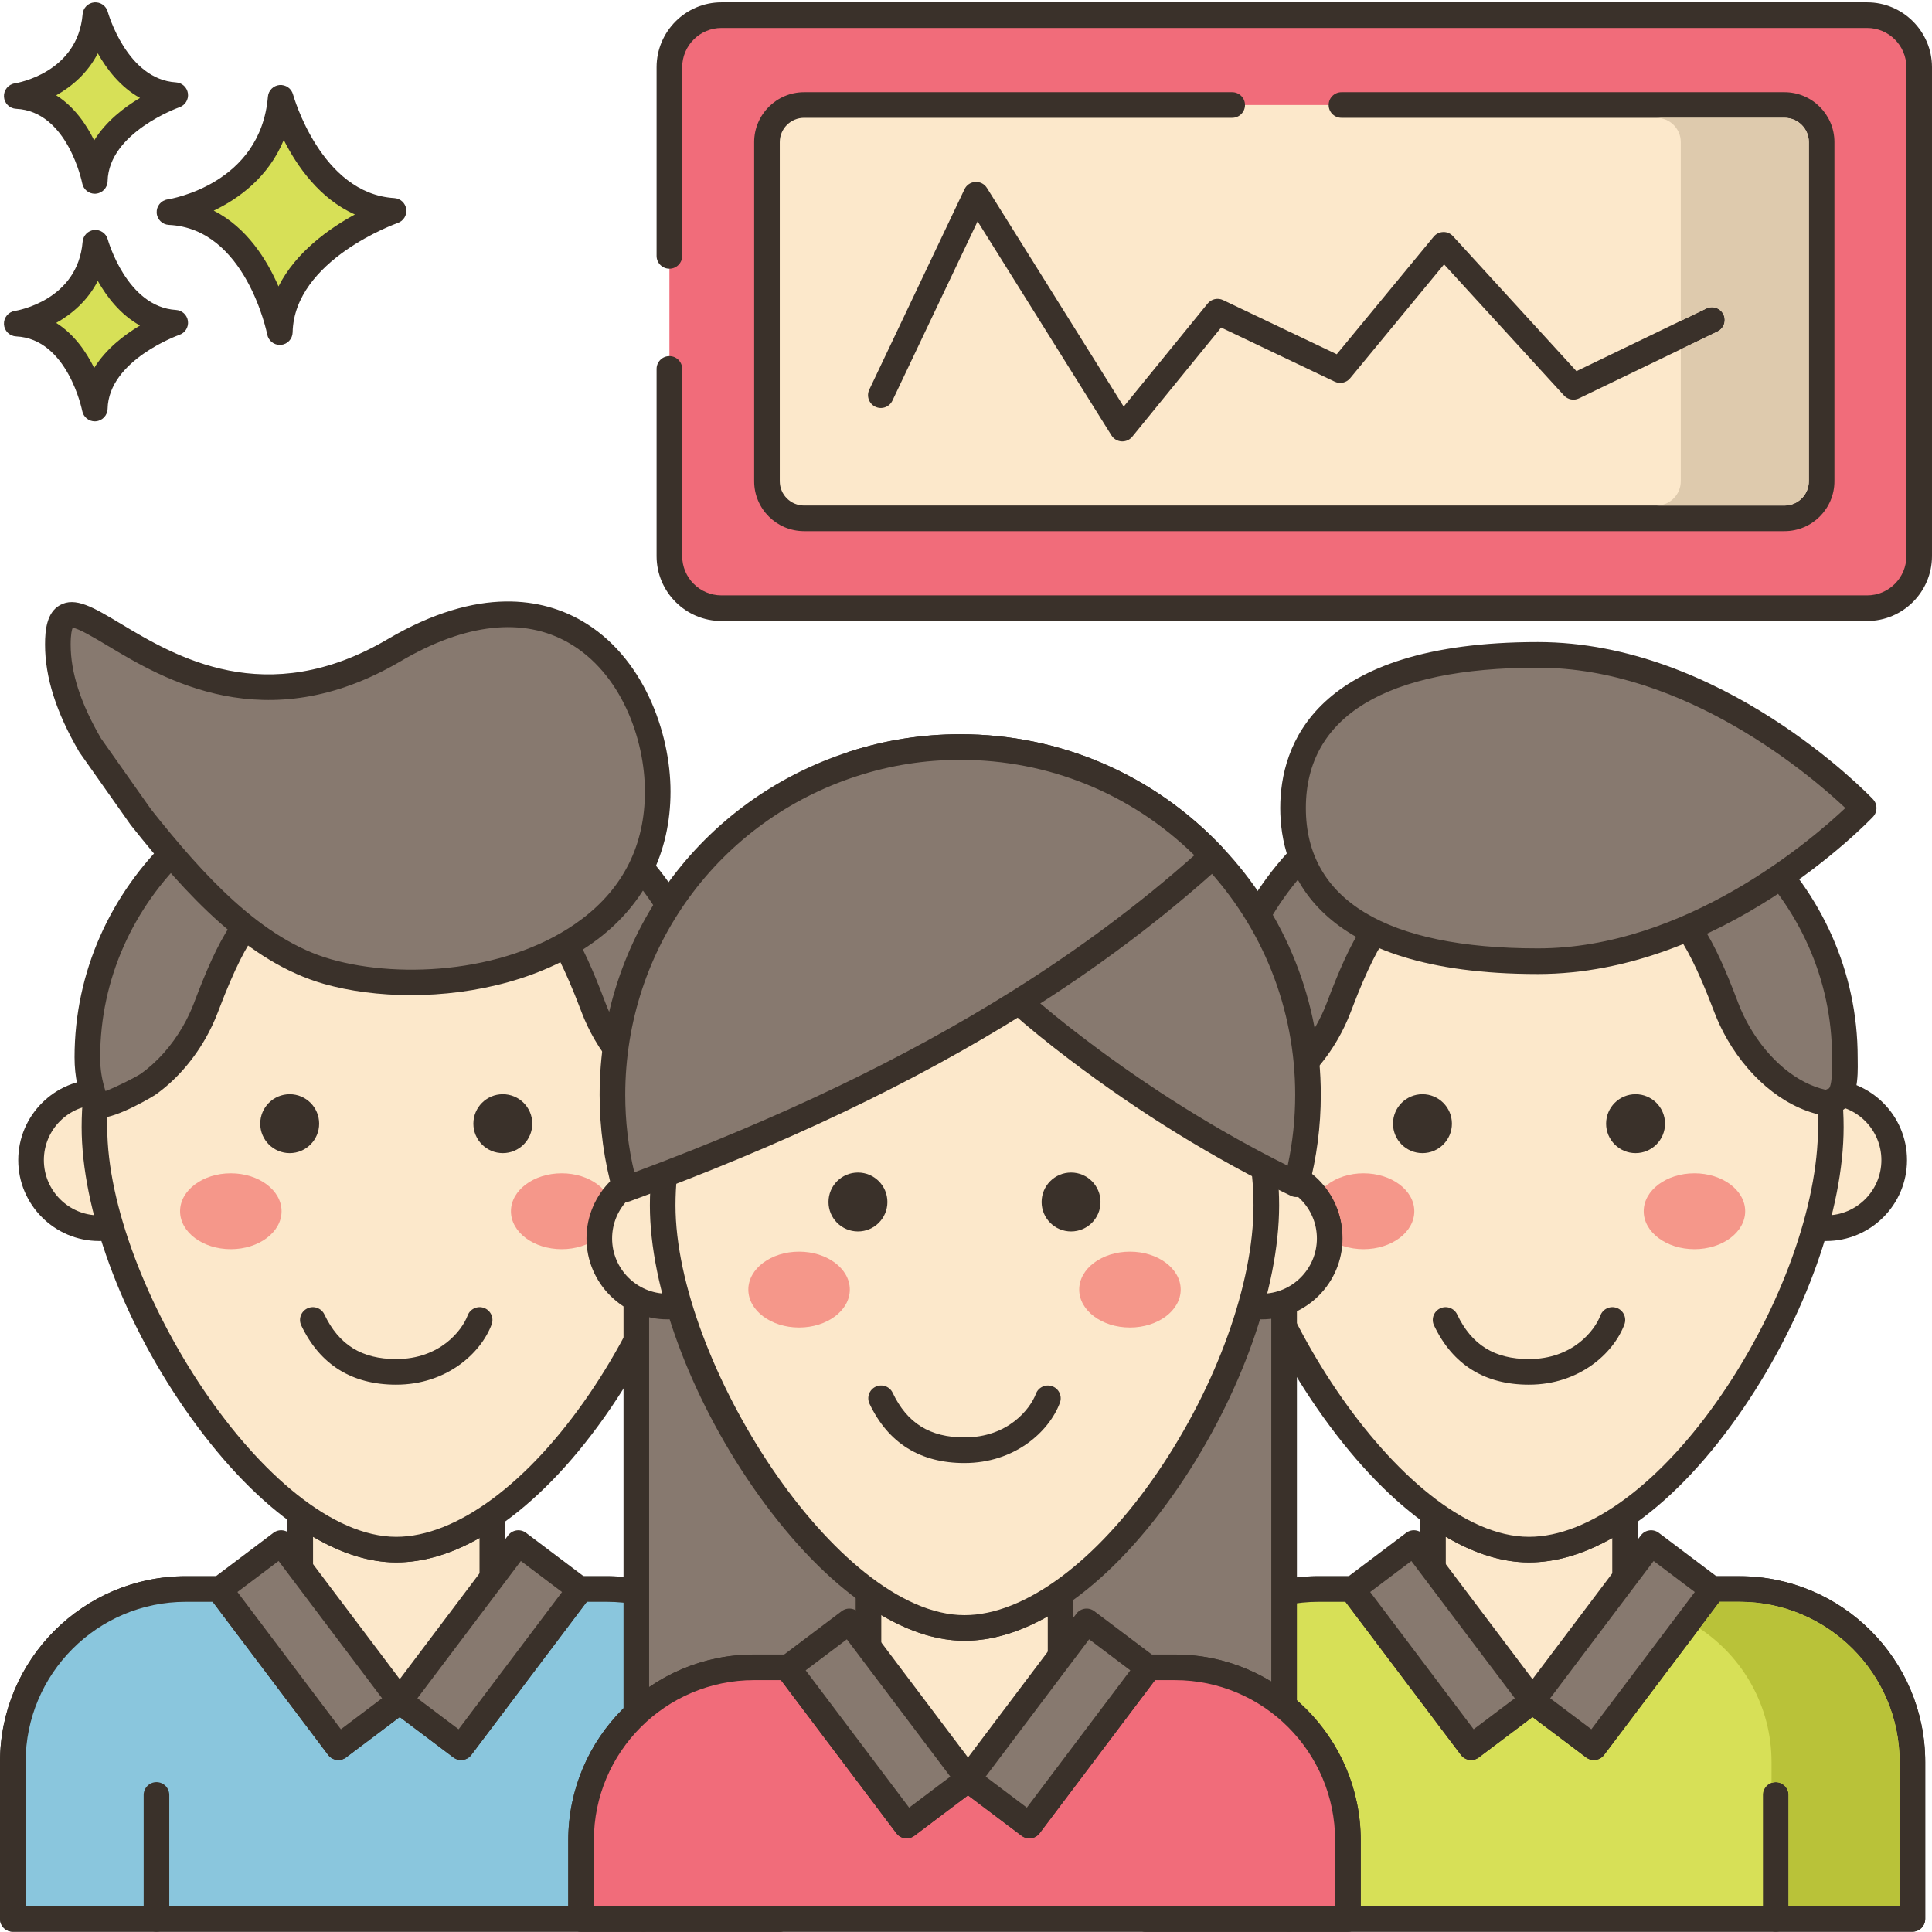 <svg height="452pt" viewBox="0 0 452.548 452" width="452pt" xmlns="http://www.w3.org/2000/svg"><path d="m65.742 22.629s6.816 25.316 26.445 26.492c0 0-26.199 9.051-26.641 28.402 0 0-5.156-27.145-25.852-28.117 0 0 24.102-3.652 26.047-26.777zm0 0" fill="#d7e057"/><path d="m65.543 80.523c-1.426 0-2.668-1.012-2.945-2.434-.047-.25-4.988-24.836-23.043-25.684-1.543-.074-2.777-1.305-2.855-2.844-.082-1.543 1.02-2.891 2.543-3.121.883-.141 21.789-3.637 23.512-24.066.121-1.449 1.27-2.602 2.715-2.734 1.469-.117 2.789.797 3.168 2.203.062.23 6.52 23.25 23.727 24.281 1.43.086 2.598 1.168 2.793 2.582.195 1.418-.637 2.777-1.988 3.246-.242.086-24.238 8.621-24.625 25.641-.035 1.531-1.219 2.789-2.75 2.918-.082.008-.164.012-.25.012zm-15.48-31.457c7.754 3.938 12.461 11.488 15.172 17.75 4.055-8.043 11.883-13.574 17.898-16.855-8.27-3.684-13.566-11.301-16.668-17.445-3.586 8.723-10.543 13.738-16.402 16.551zm0 0" fill="#3a312a"/><path d="m22.348 56.59s4.82 17.906 18.703 18.738c0 0-18.531 6.398-18.844 20.09 0 0-3.648-19.203-18.285-19.891 0 .004 17.047-2.582 18.426-18.938zm0 0" fill="#d7e057"/><path d="m22.203 98.418c-1.426 0-2.672-1.012-2.945-2.441-.031-.16-3.406-16.883-15.477-17.449-1.543-.074-2.773-1.305-2.855-2.844-.078-1.543 1.023-2.891 2.547-3.121.59-.094 14.727-2.484 15.883-16.227.121-1.453 1.27-2.609 2.719-2.738 1.449-.121 2.785.801 3.164 2.203.043.156 4.457 15.84 15.988 16.531 1.43.086 2.598 1.168 2.793 2.586.195 1.418-.641 2.773-1.992 3.242-.16.055-16.566 5.906-16.824 17.324-.039 1.535-1.223 2.797-2.754 2.922-.078.008-.164.012-.246.012zm-9.039-23.055c4.215 2.664 7.047 6.789 8.895 10.559 2.754-4.465 7.031-7.742 10.73-9.945-4.574-2.539-7.77-6.699-9.883-10.445-2.344 4.57-6.027 7.75-9.742 9.832zm0 0" fill="#3a312a"/><path d="m22.348 3.273s4.82 17.906 18.703 18.738c0 0-18.531 6.402-18.844 20.09 0 0-3.648-19.199-18.285-19.887 0 0 17.047-2.582 18.426-18.941zm0 0" fill="#d7e057"/><path d="m22.203 45.105c-1.426 0-2.672-1.016-2.945-2.441-.031-.164-3.406-16.883-15.477-17.453-1.543-.074-2.773-1.301-2.855-2.84-.078-1.543 1.023-2.891 2.547-3.121.59-.094 14.727-2.488 15.883-16.23.121-1.449 1.27-2.605 2.719-2.734 1.449-.121 2.785.797 3.164 2.203.043.16 4.457 15.84 15.988 16.531 1.43.086 2.598 1.168 2.793 2.586.195 1.418-.641 2.773-1.992 3.242-.16.059-16.566 5.906-16.824 17.324-.039 1.535-1.223 2.793-2.754 2.922-.078.008-.164.012-.246.012zm-9.039-23.059c4.215 2.668 7.047 6.789 8.895 10.562 2.754-4.465 7.031-7.746 10.73-9.945-4.574-2.539-7.77-6.699-9.883-10.449-2.344 4.574-6.027 7.75-9.742 9.832zm0 0" fill="#3a312a"/><path d="m182.629 449.199v-36.727c0-22.387-18.145-40.531-40.527-40.531h-26.781v-17.402c-7.406 5.137-15.066 8.164-22.504 8.164-7.133 0-14.66-3.059-22.035-8.254h-.457v17.492h-26.793c-22.387 0-40.531 18.145-40.531 40.531v36.727zm0 0" fill="#fce8cb"/><path d="m182.629 452.199h-179.629c-1.656 0-3-1.34-3-3v-36.727c0-24.004 19.527-43.531 43.531-43.531h23.793v-14.492c0-1.66 1.344-3 3-3h.453c.621 0 1.223.191 1.73.547 7.258 5.113 14.094 7.707 20.305 7.707 6.496 0 13.496-2.566 20.801-7.629.918-.637 2.113-.711 3.102-.191.988.52 1.605 1.539 1.605 2.656v14.402h23.781c24 0 43.527 19.527 43.527 43.531v36.727c0 1.66-1.344 3-3 3zm-176.629-6h173.629v-33.727c0-20.695-16.836-37.531-37.531-37.531h-26.777c-1.656 0-3-1.34-3-3v-11.965c-6.688 3.805-13.23 5.727-19.508 5.727-6.184 0-12.719-2.023-19.488-6.031v12.27c0 1.66-1.344 3-3 3h-26.793c-20.695 0-37.531 16.836-37.531 37.531zm0 0" fill="#3a312a"/><path d="m182.629 449.203v-36.742c0-22.387-18.145-40.531-40.527-40.531h-6.406l.164.121-27.852 36.941-14.375-10.828-14.371 10.828-27.855-36.941.164-.121h-8.039c-22.387 0-40.531 18.145-40.531 40.531v36.742zm0 0" fill="#8ac6dd"/><path d="m182.629 452.203h-179.625c-1.656 0-3-1.344-3-3v-36.746c0-24 19.527-43.527 43.527-43.527h8.043c1.301 0 2.457.84 2.855 2.078.012.035.023.074.035.113l25.387 33.668 11.977-9.023c1.066-.805 2.543-.805 3.609 0l11.977 9.023 25.391-33.672c.012-.039.023-.078.039-.117.398-1.234 1.551-2.07 2.852-2.07h6.406c24 0 43.527 19.527 43.527 43.531v36.742c0 1.656-1.344 3-3 3zm-176.625-6h173.625v-33.746c0-20.691-16.836-37.527-37.531-37.527h-4.652l-27.047 35.867c-.992 1.324-2.875 1.586-4.199.59l-12.566-9.469-12.57 9.469c-1.32.996-3.199.73-4.199-.59l-27.043-35.867h-6.289c-20.695 0-37.531 16.836-37.531 37.527v33.746zm0 0" fill="#3a312a"/><path d="m35.219 260.977c-5.793-6.637-15.867-7.316-22.5-1.527-6.637 5.793-7.32 15.867-1.527 22.504 5.793 6.633 15.867 7.316 22.5 1.523 6.637-5.793 7.32-15.863 1.527-22.5zm0 0" fill="#fce8cb" fill-rule="evenodd"/><path d="m23.223 290.418c-10.449 0-18.949-8.5-18.949-18.949 0-10.445 8.5-18.945 18.949-18.945 10.449 0 18.949 8.5 18.949 18.945-.004 10.449-8.504 18.949-18.949 18.949zm0-31.895c-7.141 0-12.949 5.809-12.949 12.945 0 7.141 5.805 12.949 12.949 12.949 7.137 0 12.949-5.809 12.949-12.949-.004-7.137-5.812-12.945-12.949-12.945zm0 0" fill="#3a312a"/><path d="m165.867 255.91c-8.602-1.898-17.113 3.531-19.012 12.133-1.902 8.602 3.531 17.113 12.133 19.012 8.602 1.898 17.113-3.531 19.012-12.133s-3.535-17.113-12.133-19.012zm0 0" fill="#fce8cb" fill-rule="evenodd"/><path d="m162.414 290.418c-10.449 0-18.949-8.5-18.949-18.949 0-10.445 8.5-18.945 18.949-18.945 10.449 0 18.949 8.5 18.949 18.945 0 10.449-8.5 18.949-18.949 18.949zm0-31.895c-7.137 0-12.949 5.809-12.949 12.945 0 7.141 5.809 12.949 12.949 12.949 7.141 0 12.949-5.809 12.949-12.949 0-7.137-5.809-12.945-12.949-12.945zm0 0" fill="#3a312a"/><path d="m163.516 263.727c0 39.047-37.605 98.977-70.699 98.977-31.586 0-70.695-59.93-70.695-98.977 0-39.043 31.652-70.695 70.695-70.695 39.047 0 70.699 31.652 70.699 70.695zm0 0" fill="#fce8cb"/><path d="m92.816 365.703c-15.691 0-33.793-13.172-49.664-36.137-14.824-21.457-24.031-46.684-24.031-65.84 0-40.633 33.059-73.695 73.695-73.695 40.641 0 73.703 33.059 73.703 73.695 0 19.371-8.992 44.59-23.461 65.82-15.664 22.98-33.977 36.156-50.242 36.156zm0-169.672c-37.328 0-67.699 30.371-67.699 67.699 0 36.469 37.82 95.977 67.699 95.977 14.043 0 30.969-12.539 45.281-33.535 13.828-20.293 22.418-44.215 22.418-62.441 0-37.328-30.367-67.699-67.699-67.699zm0 0" fill="#3a312a"/><path d="m74.758 262.93c0 3.812-3.09 6.902-6.898 6.902-3.812 0-6.902-3.09-6.902-6.902 0-3.809 3.09-6.898 6.902-6.898 3.809 0 6.898 3.09 6.898 6.898zm0 0" fill="#3a312a"/><path d="m124.68 262.93c0 3.812-3.09 6.902-6.902 6.902s-6.898-3.09-6.898-6.902c0-3.809 3.09-6.898 6.898-6.898 3.812 0 6.902 3.09 6.902 6.898zm0 0" fill="#3a312a"/><path d="m65.953 283.445c0 4.91-5.32 8.887-11.887 8.887-6.562 0-11.887-3.977-11.887-8.887 0-4.906 5.324-8.887 11.887-8.887 6.566 0 11.887 3.98 11.887 8.887zm0 0" fill="#f5978a"/><path d="m143.457 283.445c0 4.91-5.324 8.887-11.887 8.887s-11.887-3.977-11.887-8.887c0-4.906 5.324-8.887 11.887-8.887s11.887 3.98 11.887 8.887zm0 0" fill="#f5978a"/><path d="m93.633 177.43c-40.414 0-73.172 31.32-73.172 69.957 0 4.09.738 7.137 2.113 10.945.648 1.793 11.125-3.941 12.02-4.566 4.461-3.145 8.105-7.398 10.832-12.105 1.125-1.961 2.062-3.949 2.82-5.941 2.41-6.355 8.965-24.039 15.621-22.652 8.922 1.859 19.035 2.91 29.766 2.91 10.727 0 20.844-1.051 29.766-2.91 6.652-1.387 13.207 16.297 15.621 22.652.754 1.992 1.695 3.984 2.82 5.941 4.504 7.785 12.105 15.199 21.355 16.547.023-.445.586-.598 1.008-.75 3.027-1.102 2.602-7.641 2.602-10.07.004-38.637-32.758-69.957-73.172-69.957zm0 0" fill="#87796f"/><path d="m23.141 261.637c-.422 0-.797-.047-1.129-.148-1.066-.336-1.891-1.117-2.258-2.141-1.375-3.805-2.293-7.297-2.293-11.961 0-40.227 34.172-72.957 76.176-72.957 42.004 0 76.176 32.73 76.176 72.957l.008.777c.051 3.574.148 10.184-4.371 12.031-.105.121-.223.234-.348.336-.652.535-1.496.766-2.336.648-8.957-1.309-17.75-8.043-23.52-18.016-1.188-2.062-2.207-4.207-3.031-6.379l-.152-.406c-7.652-20.184-11.379-20.52-12.047-20.371-9.473 1.973-19.695 2.973-30.379 2.973-10.688 0-20.91-1.004-30.375-2.973-.672-.133-4.402.188-12.055 20.375l-.152.402c-.824 2.168-1.84 4.312-3.027 6.375-3.082 5.324-7.129 9.84-11.707 13.059-.09.062-8.758 5.418-13.18 5.418zm70.492-81.207c-38.691 0-70.172 30.035-70.172 66.957 0 3.039.449 5.375 1.246 7.906 2.559-.934 7.105-3.285 8.184-3.996 3.848-2.707 7.289-6.566 9.938-11.137 1.023-1.777 1.902-3.629 2.617-5.504l.148-.398c5.121-13.504 10.914-25.797 18.887-24.125 9.066 1.891 18.879 2.848 29.152 2.848 10.277 0 20.086-.957 29.156-2.848 7.938-1.676 13.766 10.617 18.883 24.121l.152.402c.711 1.875 1.59 3.727 2.617 5.508 4.555 7.879 11.16 13.336 17.875 14.836.234-.121.488-.23.773-.328.336-.348.797-1.805.73-6.422l-.012-.863c0-36.922-31.48-66.957-70.176-66.957zm0 0" fill="#3a312a"/><path d="m51.434 372.039 14.434-10.879 27.844 36.949-14.434 10.879zm0 0" fill="#87796f"/><path d="m79.262 411.992c-.141 0-.281-.008-.418-.031-.789-.109-1.5-.527-1.98-1.164l-27.844-36.945c-.48-.637-.688-1.434-.574-2.223.109-.785.527-1.5 1.164-1.977l14.434-10.879c1.32-1 3.203-.734 4.203.59l27.844 36.945c.996 1.324.73 3.207-.594 4.203l-14.43 10.875c-.523.395-1.16.605-1.805.605zm-23.645-39.359 24.234 32.156 9.637-7.266-24.23-32.156zm0 0" fill="#3a312a"/><path d="m108.027 408.984-14.438-10.875 27.848-36.949 14.434 10.879zm0 0" fill="#87796f"/><path d="m108.008 411.992c-.629 0-1.266-.195-1.805-.605l-14.434-10.875c-.637-.477-1.055-1.188-1.164-1.977-.113-.789.094-1.59.574-2.223l27.844-36.945c.996-1.324 2.879-1.59 4.199-.59l14.434 10.879c.637.477 1.055 1.188 1.168 1.977.113.789-.098 1.586-.574 2.223l-27.844 36.945c-.59.777-1.492 1.191-2.398 1.191zm-10.23-14.469 9.641 7.266 24.23-32.152-9.641-7.266zm0 0" fill="#3a312a"/><path d="m36.648 452.203c-1.656 0-3-1.344-3-3v-29.031c0-1.656 1.344-3 3-3s3 1.344 3 3v29.031c0 1.656-1.344 3-3 3zm0 0" fill="#3a312a"/><path d="m150.621 452.203c-1.656 0-3-1.344-3-3v-29.031c0-1.656 1.344-3 3-3s3 1.344 3 3v29.031c0 1.656-1.344 3-3 3zm0 0" fill="#3a312a"/><path d="m33.012 191.16c12 15.109 26.355 31.219 43.695 36.148 27.926 7.941 77.352-1.961 77.352-42.156 0-25.703-21.539-56.77-61.746-33.117-49.836 29.32-78.762-27.039-78.762-1.336 0 8.125 3.273 16.227 7.57 23.598zm0 0" fill="#87796f"/><path d="m96.246 232.824c-7.371 0-14.387-.934-20.359-2.629-17.824-5.07-32.27-20.859-45.227-37.172-.031-.043-.066-.09-.102-.137l-11.891-16.859c-.051-.07-.098-.145-.141-.219-5.371-9.211-7.977-17.426-7.977-25.109 0-3.375.391-7.473 3.457-9.207 3.621-2.055 7.859.488 14.273 4.336 12.715 7.629 34.008 20.391 62.512 3.625 21.602-12.707 36.594-9.391 45.363-4.375 14.445 8.262 20.906 26.082 20.906 40.074 0 14.191-5.93 26.172-17.156 34.648-12.117 9.148-28.625 13.023-43.66 13.023zm-60.832-43.465c12.316 15.5 25.945 30.469 42.113 35.062 16.715 4.754 42.27 3.043 58.762-9.41 9.801-7.406 14.773-17.453 14.773-29.863 0-12.262-5.531-27.797-17.887-34.863-10.605-6.07-24.211-4.566-39.34 4.336-31.578 18.574-55.691 4.117-68.641-3.652-3.031-1.816-6.758-4.051-8.18-4.188-.16.383-.465 1.43-.465 3.918 0 6.562 2.324 13.754 7.098 21.977zm0 0" fill="#3a312a"/><path d="m92.816 324.074c-10.375 0-17.863-4.664-22.246-13.871-.711-1.496-.074-3.285 1.422-3.996 1.492-.715 3.285-.078 3.996 1.418 3.395 7.129 8.742 10.449 16.828 10.449 10.207 0 15.402-6.676 16.723-10.211.582-1.551 2.312-2.34 3.863-1.758 1.551.582 2.34 2.312 1.758 3.863-2.543 6.793-10.621 14.105-22.344 14.105zm0 0" fill="#3a312a"/><path d="m447.961 412.473v36.727h-179.625v-36.727c0-22.387 18.141-40.531 40.527-40.531h26.793v-17.492h.457c7.375 5.195 14.902 8.254 22.035 8.254 7.438 0 15.102-3.027 22.508-8.164v17.402h26.777c22.383 0 40.527 18.145 40.527 40.531zm0 0" fill="#fce8cb"/><path d="m447.965 452.199h-179.629c-1.656 0-3-1.34-3-3v-36.727c0-24.004 19.527-43.531 43.527-43.531h23.793v-14.492c0-1.66 1.344-3 3-3h.453c.621 0 1.223.191 1.73.547 7.258 5.113 14.09 7.707 20.305 7.707 6.5 0 13.496-2.566 20.797-7.629.918-.637 2.113-.707 3.102-.191.988.52 1.609 1.543 1.609 2.656v14.402h23.777c24.004 0 43.531 19.527 43.531 43.531v36.727c.004 1.66-1.34 3-2.996 3zm-176.629-6h173.625v-33.727c0-20.695-16.836-37.531-37.531-37.531h-26.777c-1.656 0-3-1.34-3-3v-11.965c-6.688 3.805-13.227 5.727-19.504 5.727-6.188 0-12.723-2.023-19.492-6.031v12.27c0 1.66-1.344 3-3 3h-26.793c-20.691 0-37.527 16.836-37.527 37.531zm0 0" fill="#3a312a"/><path d="m447.965 412.461v36.742h-179.629v-36.742c0-22.387 18.145-40.531 40.531-40.531h8.039l-.164.121 27.852 36.941 14.375-10.828 14.375 10.828 27.852-36.941-.168-.121h6.406c22.387 0 40.531 18.145 40.531 40.531zm0 0" fill="#d7e057"/><path d="m447.965 452.203h-179.629c-1.656 0-3-1.344-3-3v-36.746c0-24 19.527-43.527 43.527-43.527h8.043c1.297 0 2.449.836 2.852 2.07.016.039.027.078.035.117l25.391 33.672 11.977-9.027c1.066-.805 2.543-.805 3.609 0l11.977 9.027 25.387-33.668c.012-.039.023-.078.035-.117.398-1.238 1.555-2.078 2.855-2.078h6.41c24 0 43.527 19.527 43.527 43.531v36.742c.004 1.66-1.34 3.004-2.996 3.004zm-176.629-6h173.625v-33.746c0-20.691-16.836-37.527-37.527-37.527h-4.656l-27.043 35.867c-.996 1.324-2.875 1.586-4.199.59l-12.57-9.469-12.566 9.469c-1.32.996-3.203.73-4.199-.59l-27.047-35.867h-6.289c-20.695 0-37.531 16.836-37.531 37.527v33.746zm0 0" fill="#3a312a"/><path d="m303.613 266.289c-2.867-8.328-11.941-12.758-20.27-9.895s-12.758 11.938-9.895 20.27c2.867 8.328 11.938 12.758 20.27 9.891 8.328-2.863 12.758-11.938 9.895-20.266zm0 0" fill="#fce8cb" fill-rule="evenodd"/><path d="m288.555 290.418c-10.449 0-18.949-8.5-18.949-18.949 0-10.445 8.5-18.945 18.949-18.945 10.449 0 18.949 8.5 18.949 18.945-.004 10.449-8.504 18.949-18.949 18.949zm0-31.895c-7.141 0-12.949 5.809-12.949 12.945 0 7.141 5.809 12.949 12.949 12.949 7.137 0 12.949-5.809 12.949-12.949-.004-7.137-5.812-12.945-12.949-12.945zm0 0" fill="#3a312a"/><path d="m439.734 260.992c-5.793-6.633-15.863-7.316-22.5-1.523s-7.316 15.863-1.527 22.5c5.793 6.637 15.867 7.32 22.504 1.527 6.633-5.793 7.316-15.867 1.523-22.504zm0 0" fill="#fce8cb" fill-rule="evenodd"/><path d="m427.746 290.418c-10.445 0-18.945-8.5-18.945-18.949 0-10.445 8.5-18.945 18.945-18.945 10.449 0 18.949 8.5 18.949 18.945 0 10.449-8.5 18.949-18.949 18.949zm0-31.895c-7.137 0-12.945 5.809-12.945 12.945 0 7.141 5.809 12.949 12.945 12.949 7.141 0 12.949-5.809 12.949-12.949 0-7.137-5.809-12.945-12.949-12.945zm0 0" fill="#3a312a"/><path d="m428.848 263.727c0 39.047-37.605 98.977-70.699 98.977-31.59 0-70.695-59.93-70.695-98.977 0-39.043 31.652-70.695 70.695-70.695 39.047 0 70.699 31.652 70.699 70.695zm0 0" fill="#fce8cb"/><path d="m358.152 365.703c-15.691 0-33.793-13.172-49.664-36.137-14.824-21.457-24.035-46.684-24.035-65.84 0-40.633 33.062-73.695 73.699-73.695 40.637 0 73.699 33.059 73.699 73.695 0 19.371-8.988 44.59-23.461 65.82-15.664 22.98-33.977 36.156-50.238 36.156zm0-169.672c-37.328 0-67.699 30.371-67.699 67.699 0 36.469 37.82 95.977 67.699 95.977 14.039 0 30.969-12.539 45.281-33.535 13.828-20.293 22.418-44.215 22.418-62.441-.004-37.328-30.375-67.699-67.699-67.699zm0 0" fill="#3a312a"/><path d="m340.094 262.93c0 3.812-3.09 6.902-6.902 6.902-3.809 0-6.898-3.09-6.898-6.902 0-3.809 3.09-6.898 6.898-6.898 3.812 0 6.902 3.09 6.902 6.898zm0 0" fill="#3a312a"/><path d="m390.012 262.93c0 3.812-3.09 6.902-6.898 6.902-3.812 0-6.902-3.09-6.902-6.902 0-3.809 3.09-6.898 6.902-6.898 3.809 0 6.898 3.09 6.898 6.898zm0 0" fill="#3a312a"/><path d="m331.285 283.445c0 4.91-5.32 8.887-11.887 8.887-6.562 0-11.883-3.977-11.883-8.887 0-4.906 5.32-8.887 11.883-8.887 6.566 0 11.887 3.98 11.887 8.887zm0 0" fill="#f5978a"/><path d="m408.789 283.445c0 4.91-5.32 8.887-11.887 8.887-6.562 0-11.883-3.977-11.883-8.887 0-4.906 5.32-8.887 11.883-8.887 6.566 0 11.887 3.98 11.887 8.887zm0 0" fill="#f5978a"/><path d="m358.965 177.43c-40.41 0-73.172 31.32-73.172 69.957 0 4.09.738 7.137 2.113 10.945.648 1.793 11.125-3.941 12.02-4.566 4.461-3.145 8.105-7.398 10.832-12.105 1.125-1.961 2.062-3.949 2.82-5.941 2.41-6.355 8.965-24.039 15.621-22.652 8.922 1.859 19.035 2.91 29.766 2.91 10.73 0 20.844-1.051 29.766-2.91 6.652-1.387 13.207 16.297 15.621 22.652.754 1.992 1.695 3.984 2.82 5.941 4.504 7.785 12.105 15.199 21.355 16.547.023-.445.586-.598 1.008-.75 3.027-1.102 2.602-7.641 2.602-10.07.004-38.637-32.758-69.957-73.172-69.957zm0 0" fill="#87796f"/><path d="m288.473 261.641c-.418 0-.797-.047-1.129-.152-1.066-.336-1.887-1.117-2.258-2.137-1.375-3.809-2.293-7.301-2.293-11.961 0-40.23 34.172-72.961 76.176-72.961 42 0 76.172 32.73 76.172 72.961l.008.777c.055 3.574.152 10.18-4.367 12.027-.105.121-.223.234-.348.336-.652.539-1.5.766-2.336.648-8.961-1.305-17.75-8.043-23.52-18.012-1.188-2.066-2.203-4.211-3.031-6.379l-.152-.402c-7.652-20.188-11.391-20.523-12.047-20.375-9.473 1.973-19.695 2.973-30.379 2.973-10.688 0-20.91-1-30.379-2.973-.668-.141-4.395.184-12.047 20.371l-.156.406c-.824 2.172-1.84 4.316-3.027 6.375-3.082 5.328-7.129 9.84-11.707 13.062-.09.055-8.758 5.414-13.18 5.414zm70.496-81.211c-38.695 0-70.176 30.035-70.176 66.957 0 3.039.449 5.375 1.25 7.906 2.559-.934 7.105-3.285 8.18-3.996 3.848-2.707 7.293-6.566 9.941-11.137 1.023-1.777 1.902-3.629 2.613-5.504l.152-.402c5.121-13.504 10.914-25.797 18.883-24.121 9.07 1.891 18.879 2.848 29.156 2.848s20.086-.957 29.152-2.848c7.949-1.664 13.766 10.617 18.887 24.125l.148.398c.711 1.875 1.594 3.727 2.621 5.508 4.555 7.883 11.156 13.336 17.875 14.836.227-.121.48-.227.762-.328.344-.348.805-1.805.738-6.418l-.012-.867c0-36.922-31.48-66.957-70.172-66.957zm0 0" fill="#3a312a"/><path d="m316.766 372.027 14.434-10.879 27.844 36.945-14.434 10.879zm0 0" fill="#87796f"/><path d="m344.594 411.992c-.91 0-1.809-.41-2.398-1.195l-27.844-36.945c-.477-.637-.688-1.434-.574-2.223.113-.785.531-1.5 1.168-1.977l14.434-10.879c1.316-1 3.203-.734 4.199.59l27.844 36.945c.477.637.688 1.438.574 2.223-.113.789-.531 1.5-1.168 1.98l-14.434 10.875c-.535.406-1.172.605-1.801.605zm-23.645-39.355 24.234 32.152 9.641-7.266-24.23-32.152zm0 0" fill="#3a312a"/><path d="m373.355 408.977-14.43-10.879 27.844-36.945 14.434 10.879zm0 0" fill="#87796f"/><g fill="#3a312a"><path d="m373.34 411.992c-.629 0-1.266-.195-1.801-.605l-14.434-10.875c-.637-.477-1.055-1.188-1.168-1.977-.113-.789.098-1.59.574-2.223l27.844-36.945c.996-1.324 2.879-1.59 4.203-.59l14.434 10.879c.637.477 1.055 1.188 1.164 1.977.113.789-.094 1.586-.57 2.223l-27.848 36.945c-.59.777-1.488 1.191-2.398 1.191zm-10.23-14.469 9.645 7.266 24.23-32.152-9.641-7.266zm0 0"/><path d="m301.98 452.203c-1.656 0-3-1.344-3-3v-29.031c0-1.656 1.344-3 3-3s3 1.344 3 3v29.031c0 1.656-1.344 3-3 3zm0 0"/><path d="m415.953 452.203c-1.656 0-3-1.344-3-3v-29.031c0-1.656 1.344-3 3-3s3 1.344 3 3v29.031c0 1.656-1.344 3-3 3zm0 0"/><path d="m358.148 324.074c-10.375 0-17.863-4.664-22.242-13.871-.711-1.496-.078-3.285 1.418-3.996 1.496-.711 3.289-.078 4 1.418 3.391 7.129 8.738 10.449 16.824 10.449 10.207 0 15.402-6.68 16.727-10.211.582-1.551 2.305-2.34 3.863-1.758 1.551.582 2.336 2.312 1.754 3.863-2.543 6.793-10.621 14.105-22.344 14.105zm0 0"/></g><path d="m297.828 273.711c-8.711-1.297-16.824 4.715-18.121 13.43-1.297 8.711 4.715 16.824 13.43 18.117 8.711 1.297 16.824-4.715 18.117-13.426 1.297-8.711-4.715-16.824-13.426-18.121zm0 0" fill="#fce8cb" fill-rule="evenodd"/><path d="m295.48 308.418c-10.445 0-18.945-8.5-18.945-18.949 0-10.445 8.5-18.945 18.945-18.945 10.449 0 18.949 8.5 18.949 18.945 0 10.449-8.5 18.949-18.949 18.949zm0-31.895c-7.137 0-12.945 5.809-12.945 12.945 0 7.141 5.809 12.949 12.945 12.949 7.141 0 12.949-5.809 12.949-12.949 0-7.137-5.809-12.945-12.949-12.945zm0 0" fill="#3a312a"/><path d="m436.547 189s-34.172 35.875-76.328 35.875-57.336-16.062-57.336-35.875c0-19.816 15.18-35.883 57.336-35.883 42.156.004 76.328 35.883 76.328 35.883zm0 0" fill="#87796f" fill-rule="evenodd"/><path d="m360.219 227.879c-52.5 0-60.336-24.359-60.336-38.879s7.836-38.879 60.336-38.879c42.945 0 77.07 35.309 78.5 36.812 1.105 1.16 1.105 2.98 0 4.137-1.43 1.504-35.555 36.809-78.5 36.809zm0-71.758c-35.547 0-54.336 11.371-54.336 32.879s18.789 32.875 54.336 32.875c34.594 0 64.066-25.363 72.039-32.875-7.98-7.512-37.5-32.879-72.039-32.879zm0 0" fill="#3a312a"/><path d="m149.051 250.777h151.734v173.668h-151.734zm0 0" fill="#87796f"/><path d="m300.785 427.445h-151.734c-1.656 0-3-1.34-3-3v-173.668c0-1.66 1.344-3 3-3h151.734c1.656 0 3 1.34 3 3v173.668c0 1.66-1.344 3-3 3zm-148.734-6h145.734v-167.668h-145.734zm0 0" fill="#3a312a"/><path d="m315.734 449.203v-18.379c0-22.387-18.141-40.531-40.527-40.531h-26.777v-17.402c-7.406 5.133-15.07 8.164-22.508 8.164-7.133 0-14.66-3.059-22.039-8.258h-.453v17.496h-26.793c-22.383 0-40.531 18.145-40.531 40.531v18.379zm0 0" fill="#fce8cb"/><path d="m315.734 452.203h-179.625c-1.656 0-3-1.344-3-3v-18.383c0-24.004 19.527-43.531 43.527-43.531h23.793v-14.492c0-1.66 1.344-3 3-3h.453c.621 0 1.223.191 1.73.547 7.258 5.113 14.094 7.707 20.309 7.707 6.496 0 13.492-2.566 20.797-7.629.922-.637 2.113-.707 3.102-.191.988.52 1.609 1.543 1.609 2.656v14.402h23.777c24.004 0 43.531 19.531 43.531 43.531v18.383c-.004 1.656-1.348 3-3.004 3zm-176.625-6h173.625v-15.383c0-20.695-16.836-37.531-37.531-37.531h-26.777c-1.656 0-3-1.34-3-3v-11.961c-6.688 3.801-13.23 5.723-19.508 5.723-6.184 0-12.723-2.023-19.488-6.031v12.27c0 1.66-1.344 3-3 3h-26.793c-20.695 0-37.531 16.836-37.531 37.531v15.383zm0 0" fill="#3a312a"/><path d="m315.734 449.203v-18.395c0-22.383-18.141-40.527-40.527-40.527h-6.406l.164.121-27.852 36.941-14.375-10.832-14.371 10.832-27.855-36.941.168-.121h-8.043c-22.387 0-40.531 18.145-40.531 40.527v18.395zm0 0" fill="#f16c7a"/><path d="m315.734 452.203h-179.625c-1.656 0-3-1.344-3-3v-18.395c0-24.004 19.527-43.531 43.527-43.531h8.043c1.297 0 2.449.836 2.852 2.07.016.039.027.078.039.117l25.387 33.672 11.977-9.023c1.066-.805 2.543-.805 3.609 0l11.98 9.027 25.387-33.676c.012-.039.023-.078.035-.117.402-1.234 1.551-2.07 2.852-2.07h6.406c24.004 0 43.531 19.527 43.531 43.531v18.395c0 1.656-1.34 3-3 3zm-176.625-6h173.625v-15.395c0-20.695-16.836-37.531-37.531-37.531h-4.652l-27.043 35.871c-.992 1.32-2.875 1.586-4.199.59l-12.57-9.473-12.566 9.473c-1.328.996-3.207.73-4.203-.59l-27.039-35.871h-6.293c-20.695 0-37.531 16.836-37.531 37.531v15.395zm0 0" fill="#3a312a"/><path d="m171.062 283.676c-3.387-8.129-12.723-11.973-20.855-8.586-8.129 3.387-11.977 12.723-8.586 20.855 3.387 8.129 12.723 11.973 20.855 8.586 8.129-3.387 11.973-12.723 8.586-20.855zm0 0" fill="#fce8cb" fill-rule="evenodd"/><path d="m156.324 308.77c-10.445 0-18.945-8.5-18.945-18.949 0-10.449 8.5-18.949 18.945-18.949 10.449 0 18.949 8.5 18.949 18.949 0 10.449-8.5 18.949-18.949 18.949zm0-31.898c-7.137 0-12.945 5.809-12.945 12.949 0 7.137 5.809 12.949 12.945 12.949 7.141 0 12.949-5.809 12.949-12.949 0-7.141-5.809-12.949-12.949-12.949zm0 0" fill="#3a312a"/><path d="m306.793 278.543c-6.227-6.227-16.324-6.227-22.551 0-6.23 6.227-6.23 16.324 0 22.555 6.227 6.227 16.324 6.227 22.551 0 6.23-6.23 6.23-16.328 0-22.555zm0 0" fill="#fce8cb" fill-rule="evenodd"/><path d="m295.523 308.77c-10.453 0-18.953-8.5-18.953-18.949 0-10.449 8.5-18.949 18.953-18.949 10.445 0 18.945 8.5 18.945 18.949 0 10.449-8.5 18.949-18.945 18.949zm0-31.898c-7.141 0-12.953 5.809-12.953 12.949 0 7.137 5.809 12.949 12.953 12.949 7.137 0 12.945-5.809 12.945-12.949 0-7.141-5.809-12.949-12.945-12.949zm0 0" fill="#3a312a"/><path d="m296.621 282.078c0 39.047-37.602 98.977-70.695 98.977-31.59 0-70.699-59.934-70.699-98.977 0-39.047 31.652-70.699 70.699-70.699 39.043 0 70.695 31.656 70.695 70.699zm0 0" fill="#fce8cb"/><path d="m225.926 384.055c-15.695 0-33.793-13.172-49.664-36.141-14.824-21.453-24.035-46.68-24.035-65.836 0-40.637 33.059-73.699 73.699-73.699 40.637 0 73.695 33.062 73.695 73.699 0 19.367-8.988 44.59-23.457 65.82-15.66 22.977-33.973 36.156-50.238 36.156zm0-169.676c-37.328 0-67.699 30.371-67.699 67.699 0 36.469 37.82 95.977 67.699 95.977 14.039 0 30.965-12.539 45.277-33.535 13.828-20.293 22.418-44.215 22.418-62.441 0-37.328-30.367-67.699-67.695-67.699zm0 0" fill="#3a312a"/><path d="m207.863 281.281c0 3.812-3.09 6.898-6.898 6.898-3.812 0-6.902-3.09-6.902-6.898 0-3.812 3.09-6.902 6.902-6.902 3.809 0 6.898 3.09 6.898 6.902zm0 0" fill="#3a312a"/><path d="m257.785 281.281c0 3.809-3.09 6.898-6.902 6.898-3.809 0-6.898-3.09-6.898-6.898 0-3.812 3.09-6.902 6.898-6.902 3.812 0 6.902 3.09 6.902 6.902zm0 0" fill="#3a312a"/><path d="m199.059 301.797c0 4.906-5.32 8.887-11.883 8.887-6.566 0-11.887-3.98-11.887-8.887 0-4.91 5.32-8.887 11.887-8.887 6.562 0 11.883 3.977 11.883 8.887zm0 0" fill="#f5978a"/><path d="m276.562 301.797c0 4.906-5.324 8.887-11.887 8.887s-11.887-3.98-11.887-8.887c0-4.91 5.324-8.887 11.887-8.887s11.887 3.977 11.887 8.887zm0 0" fill="#f5978a"/><path d="m184.539 390.379 14.434-10.879 27.848 36.945-14.434 10.879zm0 0" fill="#87796f"/><path d="m212.367 430.34c-.91 0-1.809-.41-2.398-1.191l-27.844-36.949c-.48-.633-.688-1.434-.574-2.223.109-.785.527-1.5 1.164-1.977l14.434-10.875c1.32-1 3.203-.734 4.203.59l27.848 36.945c.477.637.684 1.438.574 2.223-.113.789-.531 1.5-1.168 1.977l-14.434 10.879c-.539.406-1.176.602-1.805.602zm-23.645-39.355 24.234 32.156 9.641-7.266-24.234-32.156zm0 0" fill="#3a312a"/><path d="m241.129 427.332-14.434-10.879 27.848-36.945 14.43 10.875zm0 0" fill="#87796f"/><path d="m241.113 430.34c-.629 0-1.266-.195-1.805-.602l-14.434-10.879c-.637-.477-1.055-1.188-1.164-1.977-.113-.789.094-1.59.574-2.223l27.844-36.945c.996-1.324 2.883-1.59 4.203-.59l14.434 10.875c.637.477 1.055 1.191 1.168 1.977.109.789-.098 1.59-.574 2.223l-27.848 36.949c-.59.781-1.488 1.191-2.398 1.191zm-10.23-14.465 9.641 7.266 24.234-32.156-9.641-7.266zm0 0" fill="#3a312a"/><path d="m225.922 342.426c-10.379 0-17.863-4.668-22.242-13.871-.711-1.496-.078-3.285 1.418-4 1.5-.711 3.289-.074 4 1.422 3.391 7.129 8.738 10.449 16.824 10.449 10.207 0 15.402-6.68 16.723-10.211.578-1.551 2.312-2.34 3.863-1.758 1.551.582 2.34 2.309 1.758 3.863-2.543 6.793-10.621 14.105-22.344 14.105zm0 0" fill="#3a312a"/><path d="m306.383 256.168c0 7.242-.941 14.266-2.727 20.949-18.105-8.73-35.332-19.449-51.289-31.566-4.68-3.547-9.289-7.242-13.691-11.16-5.402-4.738-10.512-9.848-15.121-15.383-10.023-12.07-17.383-25.938-23.613-40.383 7.863-2.543 16.254-3.914 24.969-3.914 23.305 0 44.328 9.789 59.184 25.484 13.824 14.59 22.289 34.289 22.289 55.973zm0 0" fill="#87796f"/><path d="m303.656 280.117c-.445 0-.887-.102-1.301-.297-17.848-8.609-35.277-19.332-51.801-31.879-5.273-3.996-9.809-7.691-13.871-11.309-5.797-5.086-10.992-10.371-15.434-15.703-8.988-10.828-16.637-23.891-24.059-41.113-.336-.777-.328-1.656.02-2.426.348-.77 1.004-1.355 1.809-1.617 8.324-2.695 17.035-4.062 25.891-4.062 23.445 0 45.234 9.383 61.363 26.422 14.902 15.727 23.109 36.336 23.109 58.035 0 7.379-.949 14.691-2.824 21.719-.23.867-.836 1.582-1.648 1.957-.398.184-.824.273-1.254.273zm-99.605-99.59c6.766 15.164 13.742 26.844 21.816 36.566 4.234 5.09 9.211 10.152 14.789 15.047 3.961 3.523 8.379 7.121 13.527 11.023 15.172 11.52 31.117 21.473 47.438 29.613 1.172-5.418 1.762-10.988 1.762-16.605 0-20.156-7.621-39.301-21.461-53.91-14.984-15.828-35.23-24.547-57.008-24.547-7.105-.004-14.109.941-20.863 2.812zm0 0" fill="#3a312a"/><path d="m284.094 200.195c-14.016 12.777-29.266 24.082-45.414 34.195-28.637 17.949-60.039 32.109-92.176 43.902-1.988-7.035-3.047-14.457-3.047-22.125 0-36.277 23.715-67.016 56.488-77.543 7.859-2.543 16.25-3.914 24.965-3.914 23.305 0 44.328 9.793 59.184 25.484zm0 0" fill="#87796f"/><path d="m146.504 281.293c-.469 0-.938-.109-1.363-.328-.746-.379-1.297-1.051-1.523-1.855-2.098-7.426-3.164-15.145-3.164-22.941 0-36.832 23.539-69.145 58.57-80.395 8.316-2.695 17.027-4.062 25.887-4.062 23.441 0 45.23 9.387 61.363 26.422.551.586.848 1.371.816 2.172-.031.805-.379 1.566-.977 2.109-13.512 12.32-28.938 23.934-45.848 34.523-26.285 16.473-56.617 30.922-92.73 44.172-.332.125-.68.184-1.031.184zm78.406-103.582c-8.227 0-16.316 1.266-24.043 3.77-32.547 10.453-54.41 40.469-54.41 74.688 0 6.148.707 12.242 2.117 18.164 34.355-12.793 63.336-26.707 88.512-42.48 15.645-9.801 29.984-20.484 42.676-31.789-14.742-14.438-34.102-22.352-54.852-22.352zm0 0" fill="#3a312a"/><path d="m156.801 86.145v43.844c0 6.734 5.461 12.199 12.199 12.199h268.348c6.738 0 12.199-5.465 12.199-12.199v-114.516c0-6.734-5.461-12.199-12.199-12.199h-268.348c-6.738 0-12.199 5.465-12.199 12.199zm0 0" fill="#f16c7a"/><path d="m437.348 145.188h-268.348c-8.383 0-15.203-6.816-15.203-15.199v-43.844c0-1.656 1.344-3 3-3s3 1.344 3 3v43.844c0 5.07 4.129 9.199 9.203 9.199h268.348c5.074 0 9.199-4.129 9.199-9.199v-114.516c0-5.07-4.125-9.199-9.199-9.199h-268.348c-5.074 0-9.203 4.129-9.203 9.199v44.195c0 1.656-1.344 3-3 3s-3-1.344-3-3v-44.195c0-8.379 6.82-15.199 15.203-15.199h268.348c8.379 0 15.199 6.82 15.199 15.199v114.516c0 8.379-6.82 15.199-15.199 15.199zm0 0" fill="#3a312a"/><path d="m288.621 24.32h-100.277c-4.801 0-8.695 3.891-8.695 8.691v79.434c0 4.801 3.895 8.691 8.695 8.691h229.656c4.801 0 8.691-3.891 8.691-8.691v-79.43c0-4.801-3.891-8.691-8.691-8.691h-129.379zm0 0" fill="#fce8cb"/><path d="m418 124.141h-229.652c-6.449 0-11.695-5.246-11.695-11.691v-79.434c0-6.449 5.246-11.695 11.695-11.695h100.277c1.656 0 3 1.344 3 3s-1.344 3-3 3h-100.277c-3.141 0-5.695 2.555-5.695 5.695v79.434c0 3.137 2.555 5.691 5.695 5.691h229.652c3.137 0 5.695-2.555 5.695-5.691v-79.434c0-3.141-2.555-5.695-5.695-5.695h-103.781c-1.656 0-3-1.344-3-3s1.344-3 3-3h103.781c6.449 0 11.695 5.246 11.695 11.695v79.434c0 6.445-5.246 11.691-11.695 11.691zm0 0" fill="#3a312a"/><path d="m262.891 103.121c-.062 0-.121 0-.188-.004-.965-.062-1.844-.582-2.355-1.406l-31.359-50.137-19.957 42.008c-.711 1.5-2.5 2.133-3.996 1.422-1.496-.711-2.133-2.5-1.422-3.996l22.309-46.961c.465-.988 1.441-1.641 2.535-1.707 1.129-.055 2.137.477 2.715 1.406l32.039 51.227 19.66-24.141c.871-1.07 2.367-1.41 3.617-.812l26.621 12.688 22.711-27.539c.551-.672 1.371-1.07 2.238-1.09.863-.039 1.707.332 2.289.973l28.914 31.613 30.438-14.68c1.488-.719 3.285-.098 4.004 1.395.719 1.492.094 3.289-1.398 4.008l-32.449 15.652c-1.199.578-2.625.297-3.516-.68l-28.086-30.711-22.008 26.684c-.871 1.059-2.355 1.391-3.605.797l-26.605-12.68-20.82 25.566c-.57.703-1.426 1.105-2.324 1.105zm0 0" fill="#3a312a"/><path d="m444.961 412.469v33.738h-26v-26.039c0-1.641-1.359-3-3-3-.359 0-.68.059-1 .18v-4.879c0-13.059-6.699-24.602-16.859-31.32l4.68-6.219h4.66c20.68-.004 37.52 16.84 37.52 37.539zm0 0" fill="#b9c239"/><path d="m418.004 27.328h-30c3.137 0 5.699 2.539 5.699 5.68v41.879l6-2.898c1.48-.719 3.277-.102 4 1.398.719 1.48.098 3.281-1.402 4l-8.598 4.16v30.902c0 3.141-2.562 5.699-5.699 5.699h30c3.137 0 5.699-2.559 5.699-5.699v-79.441c0-3.141-2.562-5.68-5.699-5.68zm0 0" fill="#decaad"/></svg>